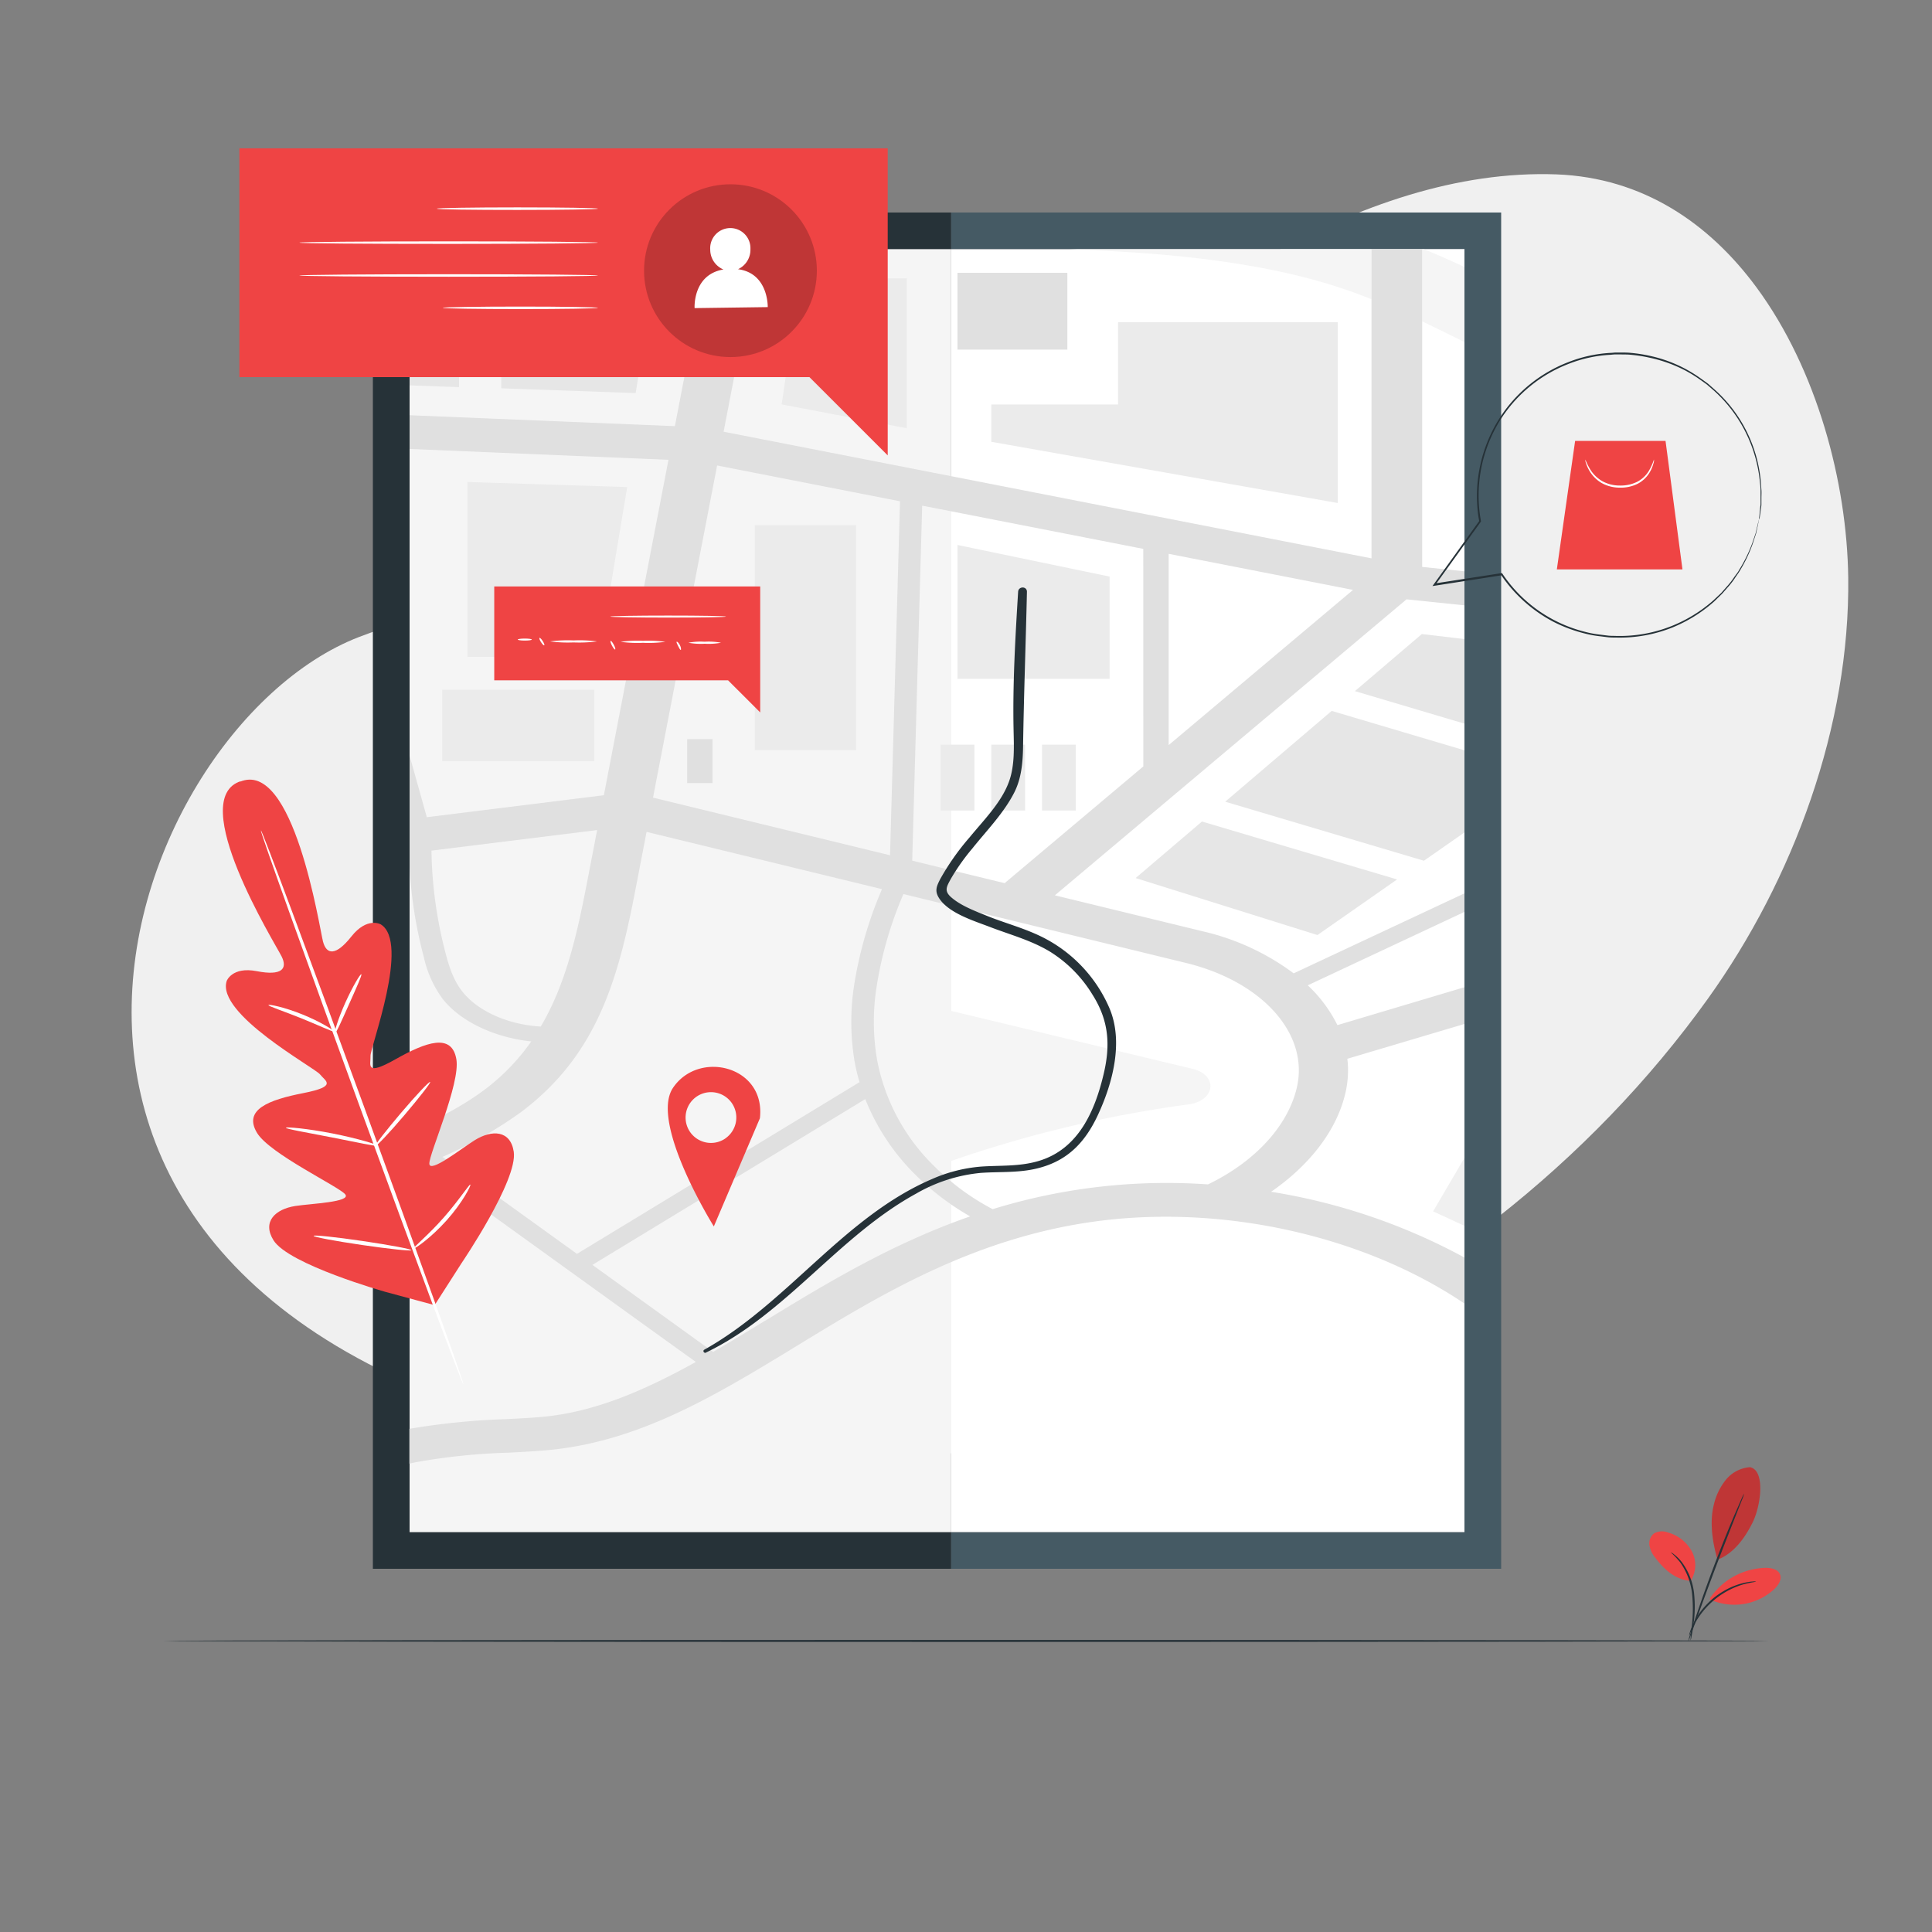 <svg xmlns="http://www.w3.org/2000/svg" viewBox="0 0 500 500"><rect x="0" y="0" width="500" height="500" fill="#808080" stroke="none"/><g id="freepik--background-simple--inject-96"><path d="M454.59,74.39C442.31,57.73,425.14,46,402.87,45.13c-51.54-1.89-102.14,36.35-139.8,67.09l-3.2,2.63c-84.59,70-104.35,25.9-166.94,50S-24.9,341.16,164,375c103.79,18.58,217-31.43,278-116.53,22.21-31,36.8-70.7,36.32-109C478,124.83,470.25,95.64,454.59,74.39Z" style="fill:#f0f0f0"></path></g><g id="freepik--Floor--inject-96"><path d="M457.73,424.67c0,.14-93,.26-207.72.26s-207.74-.12-207.74-.26,93-.26,207.74-.26S457.73,424.52,457.73,424.67Z" style="fill:#263238"></path></g><g id="freepik--Map--inject-96"><polygon points="388.5 55 246.15 55 246.15 64.5 379 64.5 379 396.5 246.15 396.5 246.15 406 388.5 406 388.5 55" style="fill:#455a64"></polygon><polygon points="246.15 64.5 246.15 74 246.15 387 246.15 396.5 379 396.5 379 64.5 246.15 64.5" style="fill:#fff"></polygon><polygon points="106 396.5 106 64.5 246.15 64.5 246.15 55 96.5 55 96.5 406 246.15 406 246.15 396.5 106 396.5" style="fill:#263238"></polygon><polygon points="106 64.5 106 396.5 246.15 396.5 246.15 387 246.15 74 246.15 64.5 106 64.5" style="fill:#f5f5f5"></polygon><path d="M347.48,74.69c2.53.84,5,1.77,7.46,2.74V64.5H275.09l1.38,0C297.49,65.25,324.56,67,347.48,74.69Z" style="fill:#f5f5f5"></path><path d="M368.06,64.5V83.17c3.63,1.72,7.26,3.53,10.94,5.37V69.08c-3.41-1.58-6.9-3.12-10.49-4.58Z" style="fill:#f5f5f5"></path><path d="M146.94,352.65a105.53,105.53,0,0,0,20.18-9.56l-43-31c-6.5,3.07-13.31,6.26-18.08,9.65v26.19C116.28,355.48,133.09,357.39,146.94,352.65Z" style="fill:#f5f5f5"></path><path d="M221.15,274.63a62.18,62.18,0,0,1-.2-19l-20.95-5c-10-2.39-20.8,1.68-23.17,8.72-5.81,17.3-21.24,34.24-39.72,46a86,86,0,0,1-8.24,4.47l20.45,14.74,73.13-44.42A48.51,48.51,0,0,1,221.15,274.63Z" style="fill:#f5f5f5"></path><path d="M236.74,303.89a57.37,57.37,0,0,1-12.81-19.41l-70.61,42.9,18.1,13.05c6.84-4.35,13.32-9.06,20.16-13.54A243.89,243.89,0,0,1,236.74,303.89Z" style="fill:#f5f5f5"></path><path d="M308.49,276.58l-81.9-19.65a58.12,58.12,0,0,0,.32,17.23A51.92,51.92,0,0,0,241.85,302a314.49,314.49,0,0,1,65.8-16.19C314.66,284.81,315.27,278.13,308.49,276.58Z" style="fill:#f5f5f5"></path><path d="M142.3,244.78l3.09-18.33.31-1.69c-.49-1-1-1.93-1.45-2.89-4.46,1.19-9.41,1.07-14.12,1.63s-9.74,2.15-11.32,5.23c-1,1.89-.45,4,.09,5.94q1.23,4.56,2.47,9.11c.68,2.54,1.42,5.16,3.52,7.3a11.56,11.56,0,0,0,9.64,3.08,8.93,8.93,0,0,0,6-3.78A14.32,14.32,0,0,0,142.3,244.78Z" style="fill:#f5f5f5"></path><polygon points="317.08 207.48 368.51 222.76 379 215.43 379 194.18 344.64 183.98 317.08 207.48" style="fill:#e6e6e6"></polygon><polygon points="350.65 178.86 379 187.28 379 165.39 367.97 164.09 350.65 178.86" style="fill:#e6e6e6"></polygon><path d="M368.06,83.17V64.5H354.94v80L187.27,111.73l9.09-47.23H183.48l-8.82,45.79L106,107.46v8.73L173,119l-16.72,86.8-45.82,5.69L106,195.56v28.85a113.79,113.79,0,0,0,3.66,23.19,28.82,28.82,0,0,0,4.9,10.92c4.61,5.83,13.37,10,22.93,11a55,55,0,0,1-12.32,12.67c-5.54,4.12-12.11,7.48-19.17,10.67v10.35l3.58-1.54,14.5,10.45,43,31,13,9.35c-12.61,7-25.11,12.56-38.28,14.06-3.13.35-6.86.54-10.85.74a184,184,0,0,0-25,2.51v9c.66-.15,1.31-.29,2-.42a161.47,161.47,0,0,1,23.61-2.41c4.25-.22,8.27-.42,12-.84,23-2.62,42.29-14.37,62.68-26.81,21.24-13,45.32-27.67,76.49-32.09,33.08-4.7,69.95,3.39,96.23,21.12l0,0v-11.9a156.35,156.35,0,0,0-50-17c9.51-6.56,16.27-15,18.84-24.05.15-.53.28-1.06.41-1.59a26.09,26.09,0,0,0,.66-5.78,24.91,24.91,0,0,0-.18-3L379,265v-9.51l-32.88,9.81A35.94,35.94,0,0,0,338.45,255L379,236v-4.8L334.8,251.9A63,63,0,0,0,311.18,241L273,231.71l91-76.6,15,1.55v-8.81l-10.94-1.13Zm-182.47,37.3,47.33,9.26-2.58,91.61L169,206.43ZM119.68,256.64c-2.39-3-3.48-6.62-4.31-9.75a110.86,110.86,0,0,1-3.71-26.75l42.88-5.32-2.7,14c-2.62,13.6-5.55,26.13-11.89,36.85C131.55,265.2,123.68,261.72,119.68,256.64Zm9.19,53.12-14.36-10.35A112.52,112.52,0,0,0,134.58,288c20.23-15,25.52-35.19,29.92-58l2.83-14.71,60.93,14.82a102.9,102.9,0,0,0-7.31,25.5,62.18,62.18,0,0,0,.2,19,48.51,48.51,0,0,0,1.3,5.45L149.32,324.5Zm69.19,32c-4.55,2.78-9,5.51-13.51,8.11l-13.13-9.47-18.1-13.05,70.61-42.9a57.37,57.37,0,0,0,12.81,19.41,67.37,67.37,0,0,0,14.33,10.94C230.61,321.93,213.62,332.29,198.06,341.79ZM306.89,249.2c19.84,4.82,31.93,18.38,28.74,32.22-.1.43-.21.86-.33,1.28-2.71,9.49-11.09,18.24-22.67,23.82a152.86,152.86,0,0,0-55.73,6.41,62.33,62.33,0,0,1-15-11,51.92,51.92,0,0,1-14.94-27.8,58.12,58.12,0,0,1-.32-17.23,98.54,98.54,0,0,1,7.17-25.52Zm-11-50.85L260,228.56l-23.92-5.82,2.58-91.88,57.22,11.19Zm6.56-5.52v-49.5l47.71,9.34Z" style="fill:#e0e0e0"></path><polygon points="162.32 126.05 120.98 124.74 120.98 170 154.99 170 162.32 126.05" style="fill:#ebebeb"></polygon><rect x="114.43" y="178.52" width="39.36" height="18.46" style="fill:#ebebeb"></rect><polygon points="256.55 114.34 346.2 130.18 346.2 83.38 289.35 83.38 289.35 104.68 256.55 104.68 256.55 114.34" style="fill:#ebebeb"></polygon><polygon points="234.69 110.83 234.69 72.02 207.11 72.02 202.29 104.66 234.69 110.83" style="fill:#ebebeb"></polygon><rect x="247.8" y="70.6" width="28.43" height="19.88" style="fill:#e0e0e0"></rect><polygon points="293.9 227.24 340.95 241.99 361.56 227.6 311.07 212.61 293.9 227.24" style="fill:#e6e6e6"></polygon><rect x="195.33" y="135.92" width="26.24" height="58.22" style="fill:#ebebeb"></rect><rect x="177.84" y="191.3" width="6.56" height="11.36" style="fill:#e0e0e0"></rect><polygon points="287.16 149.22 247.8 141.04 247.8 170.74 247.8 175.68 287.16 175.68 287.16 149.22" style="fill:#ebebeb"></polygon><rect x="243.43" y="192.72" width="8.75" height="17.04" style="fill:#ebebeb"></rect><rect x="256.55" y="192.72" width="8.75" height="17.04" style="fill:#ebebeb"></rect><rect x="269.67" y="192.72" width="8.75" height="17.04" style="fill:#ebebeb"></rect><polygon points="118.8 64.5 106 64.5 106 99.73 118.8 100.19 118.8 64.5" style="fill:#e6e6e6"></polygon><polygon points="164.51 101.73 170.59 64.5 129.73 64.5 129.73 100.49 164.51 101.73" style="fill:#e6e6e6"></polygon><polygon points="379 317.25 379 299.66 370.89 313.49 379 317.25" style="fill:#f0f0f0"></polygon><path d="M182.78,350C203.5,340,217,319.9,237.11,308.9a41.06,41.06,0,0,1,16.77-5.36c5.25-.36,10.29.08,15.43-1.39,7.19-2,11.56-6.67,14.72-13.37,3.89-8.26,6.82-19.11,3.09-27.87a36.82,36.82,0,0,0-18.19-18.79c-4.46-2.1-9.25-3.35-13.81-5.22-3-1.22-6.54-2.55-9-4.73-1.86-1.67-1.12-2.74.07-4.92a55.69,55.69,0,0,1,5.46-7.68c3.69-4.62,8.11-9.11,10.82-14.43,1.9-3.72,2.24-7.92,2.3-12,.2-13.34.7-26.65,1-40,0-1.47-2.19-1.45-2.28,0-.73,11.86-1.43,23.82-1.18,35.71.09,4.34.34,9.11-1.13,13.28-1.94,5.51-6.61,10.11-10.23,14.55a64,64,0,0,0-7.63,10.84c-.91,1.78-1.46,3-.37,4.79,2.43,4,9.12,6,13.25,7.59,5.21,2,10.52,3.4,15.38,6.29a33.75,33.75,0,0,1,11.18,11.27c4.18,6.62,4.66,12.88,2.88,20.43-2.3,9.77-6.61,19.55-16.88,22.58-5,1.48-9.87,1.09-14.95,1.45a39.27,39.27,0,0,0-12.54,3.19c-22.8,9.73-37.5,32.17-59,44.19-.5.28-.06,1,.44.76Z" style="fill:#263238"></path><path d="M196.66,289.41c1.57-13.53-15.84-17.8-22.5-7.86-6.09,9.1,10.58,35.85,10.58,35.85h0m3-22.78a6.57,6.57,0,1,1,1.66-9.14A6.58,6.58,0,0,1,187.72,294.62Z" style="fill:#EF4444"></path></g><g id="freepik--Plants--inject-96"><path d="M452.88,379.71a8.92,8.92,0,0,0-6.21,3.24,16,16,0,0,0-3.12,6.43c-1.16,4.5-.37,9.79.94,14.25,4.85-1.78,7.8-7,9.14-9.73,2.1-4.32,3.28-13.42-.75-14.19" style="fill:#EF4444"></path><path d="M452.88,379.71a8.92,8.92,0,0,0-6.21,3.24,16,16,0,0,0-3.12,6.43c-1.16,4.5-.37,9.79.94,14.25,4.85-1.78,7.8-7,9.14-9.73,2.1-4.32,3.28-13.42-.75-14.19" style="opacity:0.2"></path><path d="M437.55,409.13a7.65,7.65,0,0,0,.29-7.66,10.17,10.17,0,0,0-6.15-4.86,4.27,4.27,0,0,0-3.59.21,3.25,3.25,0,0,0-1.23,3.07,6.57,6.57,0,0,0,1.42,3.13c2.39,3.18,5.29,5.82,9.26,6.11" style="fill:#EF4444"></path><path d="M437.51,424.57a3.85,3.85,0,0,0,.24-.95c.12-.61.27-1.51.43-2.62a32.61,32.61,0,0,0,.23-8.77,16.47,16.47,0,0,0-3.29-8.12,10.77,10.77,0,0,0-1.92-1.87,2.76,2.76,0,0,0-.83-.51,23,23,0,0,1,2.46,2.61,17.23,17.23,0,0,1,3.06,8,37.62,37.62,0,0,1-.08,8.66A29.74,29.74,0,0,0,437.51,424.57Z" style="fill:#263238"></path><path d="M451.38,386.55a9.27,9.27,0,0,0-.72,1.45c-.43.94-1,2.31-1.76,4-1.45,3.4-3.38,8.14-5.38,13.43s-3.68,10.12-4.85,13.63c-.58,1.76-1,3.19-1.34,4.18a8.43,8.43,0,0,0-.41,1.55,11,11,0,0,0,.6-1.49c.39-1.06.89-2.44,1.5-4.12,1.25-3.48,3-8.29,5-13.57s3.87-10,5.23-13.48c.65-1.65,1.19-3,1.61-4.07A10.1,10.1,0,0,0,451.38,386.55Z" style="fill:#263238"></path><path d="M442.59,413.55a17.89,17.89,0,0,1,14.35-7.79c1.44,0,3.15.33,3.71,1.65s-.38,2.81-1.42,3.81a15.25,15.25,0,0,1-16.71,2.71" style="fill:#EF4444"></path><path d="M454.46,409.3a3.13,3.13,0,0,0-.94,0,7.39,7.39,0,0,0-1.09.14,12,12,0,0,0-1.42.29,18.67,18.67,0,0,0-3.56,1.3,21.94,21.94,0,0,0-3.93,2.49,22.42,22.42,0,0,0-3.24,3.33,19.15,19.15,0,0,0-2,3.23,11,11,0,0,0-.58,1.33,6.35,6.35,0,0,0-.35,1,3.37,3.37,0,0,0-.21.91c.1,0,.47-1.25,1.47-3.12a21.32,21.32,0,0,1,2.05-3.09,21.15,21.15,0,0,1,7-5.69,20.65,20.65,0,0,1,3.45-1.37C453.14,409.5,454.47,409.4,454.46,409.3Z" style="fill:#263238"></path><path d="M62,202.36c14-6.18,20.69,37.87,21.59,41.3s3.28,3.84,7.35-1.3,7.58-3.15,7.58-3.15c7.66,4.67-2.73,31.85-2.63,34.06s-1.54,5.39,6.42.89,14.64-6.9,15.8,0c1.06,6.28-7.07,24.41-7,27s8.29-3.92,11.75-6.08c4.48-2.78,9.26-2.59,10.1,3,1.09,7.33-13.48,28.77-13.48,28.77l-7,10.92-12.79-3.45s-25-7.06-28.91-13.34c-3-4.83.49-8.08,5.69-8.88,4-.61,14.47-1,12.88-3s-19.55-10.47-22.84-15.93c-3.6-6,3-8.52,12-10.28s5.67-3.11,4.3-4.85-26.93-15.64-24.14-24.17c0,0,1.37-3.78,7.8-2.53s8-.6,6.42-3.8-25.06-41-10.44-45.42" style="fill:#EF4444"></path><path d="M119.91,358.22c-.27.1-12.22-31.91-26.68-71.49s-26-71.75-25.72-71.85,12.22,31.91,26.69,71.5S120.18,358.12,119.91,358.22Z" style="fill:#fff"></path><path d="M86.69,267.35c-.26-.1.81-3.71,2.71-7.92s3.86-7.43,4.11-7.29-1.29,3.52-3.16,7.71S87,267.44,86.69,267.35Z" style="fill:#fff"></path><path d="M69.48,260.11c.06-.27,4.12.53,8.82,2.44s8.2,4.13,8.06,4.36-3.8-1.53-8.44-3.4S69.4,260.4,69.48,260.11Z" style="fill:#fff"></path><path d="M97.17,296.55c-.22-.19,2.77-4,6.68-8.61s7.25-8.11,7.47-7.93-2.77,4-6.68,8.61S97.39,296.74,97.17,296.55Z" style="fill:#fff"></path><path d="M74,291.86c0-.27,5.47.18,12.06,1.48s11.8,2.92,11.73,3.19-5.37-.89-11.93-2.17S73.93,292.16,74,291.86Z" style="fill:#fff"></path><path d="M81.16,319.84c0-.29,5.74.31,12.73,1.34s12.62,2.09,12.57,2.37-5.73-.32-12.72-1.34S81.12,320.12,81.16,319.84Z" style="fill:#fff"></path><path d="M107.09,323.08c-.19-.25,3.68-3.36,7.7-7.92s6.67-8.75,6.93-8.59-2,4.65-6.15,9.28S107.23,323.3,107.09,323.08Z" style="fill:#fff"></path></g><g id="freepik--speech-bubbles--inject-96"><path d="M455.23,134.41s0-.23.06-.66.11-1.08.2-1.9c0-.42.13-.89.14-1.41s0-1.09,0-1.7,0-1.28,0-2-.12-1.45-.19-2.25a36.82,36.82,0,0,0-3-11.2,36.29,36.29,0,0,0-9-12.31l-1.64-1.42c-.58-.44-1.19-.86-1.79-1.29a35.81,35.81,0,0,0-3.89-2.4A36.3,36.3,0,0,0,427,92.59a37.54,37.54,0,0,0-5-.78c-.86-.1-1.74-.06-2.62-.09l-1.32,0c-.44,0-.88.07-1.33.1A34.56,34.56,0,0,0,406,94.15a36.48,36.48,0,0,0-17.88,14.77A37,37,0,0,0,383,133.21q.12.84.27,1.65l0,.11-.06.09-11.78,16.36-.24-.4,17.38-2.69.15,0,.09.13a36.3,36.3,0,0,0,21.36,15.05,27.13,27.13,0,0,0,4,.74l2,.25c.66.08,1.32.05,2,.08A36.25,36.25,0,0,0,432.66,162a37.48,37.48,0,0,0,10.74-6.61l2.05-1.93,1.76-2a19.82,19.82,0,0,0,1.53-2c.45-.67,1-1.27,1.33-1.93a37.9,37.9,0,0,0,3.39-6.89l.9-2.64c.18-.78.34-1.44.46-2l.3-1.2c.07-.28.11-.41.11-.41a3.17,3.17,0,0,1-.07.41c-.06.29-.14.7-.25,1.22s-.26,1.21-.43,2l-.87,2.66a37.25,37.25,0,0,1-3.33,7c-.37.67-.88,1.28-1.33,2a19.78,19.78,0,0,1-1.53,2l-1.76,2-2.05,2a37.6,37.6,0,0,1-10.81,6.72A36.59,36.59,0,0,1,418.21,165c-.66,0-1.34,0-2-.07l-2-.25a27.9,27.9,0,0,1-4.09-.74,37.89,37.89,0,0,1-8.05-3,37.31,37.31,0,0,1-13.61-12.17l.24.1-17.38,2.71-.6.09.36-.5c3.81-5.3,7.75-10.77,11.76-16.36l0,.2c-.1-.55-.2-1.11-.28-1.67a37.59,37.59,0,0,1,5.23-24.64,36.94,36.94,0,0,1,18.14-15,35.07,35.07,0,0,1,10.83-2.37c.45,0,.9-.08,1.35-.09l1.34,0c.89,0,1.77,0,2.64.09a38.2,38.2,0,0,1,5.1.81A35.34,35.34,0,0,1,440.23,98c.61.44,1.22.87,1.81,1.31l1.64,1.45a36.18,36.18,0,0,1,12,23.76c.06.8.12,1.56.17,2.27s0,1.38,0,2,0,1.19,0,1.71-.12,1-.16,1.41c-.11.82-.2,1.46-.26,1.9S455.23,134.41,455.23,134.41Z" style="fill:#263238"></path><polygon points="431.04 114.11 435.42 147.36 402.91 147.36 407.64 114.11 431.04 114.11" style="fill:#EF4444"></polygon><path d="M410.29,118.93a15.32,15.32,0,0,0,1.65,3.15,9,9,0,0,0,2.83,2.5,9.37,9.37,0,0,0,4.49,1.08,9.56,9.56,0,0,0,4.5-1,7.76,7.76,0,0,0,2.79-2.52,13.65,13.65,0,0,0,1.49-3.22,2.12,2.12,0,0,1-.13,1,8.89,8.89,0,0,1-1.05,2.45,7.84,7.84,0,0,1-2.87,2.74,9.64,9.64,0,0,1-4.74,1.09,9.51,9.51,0,0,1-4.71-1.18,8.78,8.78,0,0,1-2.9-2.71,9.5,9.5,0,0,1-1.17-2.4A2.32,2.32,0,0,1,410.29,118.93Z" style="fill:#fff"></path><polyline points="229.74 38.39 229.74 117.86 209.48 97.6 61.96 97.6 61.96 38.39 229.74 38.39" style="fill:#EF4444"></polyline><circle cx="189.04" cy="70.05" r="22.36" style="fill:#EF4444"></circle><circle cx="189.04" cy="70.05" r="22.36" style="opacity:0.2"></circle><path d="M77.47,62.79c0-.18,17.3-.33,38.64-.33s38.64.15,38.64.33-17.29.33-38.64.33S77.47,63,77.47,62.79Z" style="fill:#fff"></path><path d="M77.47,71.3c0-.18,17.3-.33,38.64-.33s38.64.15,38.64.33-17.29.32-38.64.32S77.47,71.48,77.47,71.3Z" style="fill:#fff"></path><path d="M114.59,79.67c0-.18,9-.33,20.08-.33s20.08.15,20.08.33-9,.32-20.08.32S114.59,79.85,114.59,79.67Z" style="fill:#fff"></path><path d="M113.05,54c0-.18,9.34-.33,20.85-.33s20.85.15,20.85.33-9.33.33-20.85.33S113.05,54.22,113.05,54Z" style="fill:#fff"></path><path d="M191,69.67a5.54,5.54,0,0,0,3.21-5.19,5.21,5.21,0,1,0-10.4.14,5.54,5.54,0,0,0,3.41,5.12c-8,1.35-7.46,10-7.46,10l18.93-.26S198.93,70.72,191,69.67Z" style="fill:#fff"></path><polyline points="196.74 151.78 196.74 184.38 188.43 176.07 127.91 176.07 127.91 151.78 196.74 151.78" style="fill:#EF4444"></polyline><path d="M157.91,159.57c0-.15,6.71-.26,15-.26s15,.11,15,.26-6.71.26-15,.26S157.91,159.71,157.91,159.57Z" style="fill:#fff"></path><path d="M178.16,166.34a16.93,16.93,0,0,1,4.21-.26,17,17,0,0,1,4.22.26,17.57,17.57,0,0,1-4.22.26A17.52,17.52,0,0,1,178.16,166.34Z" style="fill:#fff"></path><path d="M176.17,168.21c-.14,0-.38-.43-.66-1s-.51-1-.39-1.12.55.28.85.89S176.31,168.18,176.17,168.21Z" style="fill:#fff"></path><path d="M160.6,166.1a33,33,0,0,1,5.8-.26,32.85,32.85,0,0,1,5.79.26,31.74,31.74,0,0,1-5.79.26A31.9,31.9,0,0,1,160.6,166.1Z" style="fill:#fff"></path><path d="M159.2,168.09c-.13.07-.49-.37-.82-1s-.48-1.16-.35-1.23.49.38.82,1S159.33,168,159.2,168.09Z" style="fill:#fff"></path><path d="M142.35,166a35,35,0,0,1,6.08-.26,35.14,35.14,0,0,1,6.09.26,36.37,36.37,0,0,1-6.09.26A36.2,36.2,0,0,1,142.35,166Z" style="fill:#fff"></path><path d="M140.84,167c-.12.08-.49-.29-.83-.82s-.51-1-.39-1.09.49.28.83.81S141,167,140.84,167Z" style="fill:#fff"></path><path d="M134,165.52c0-.15.81-.26,1.81-.26s1.82.11,1.82.26-.82.26-1.82.26S134,165.66,134,165.52Z" style="fill:#fff"></path></g></svg>